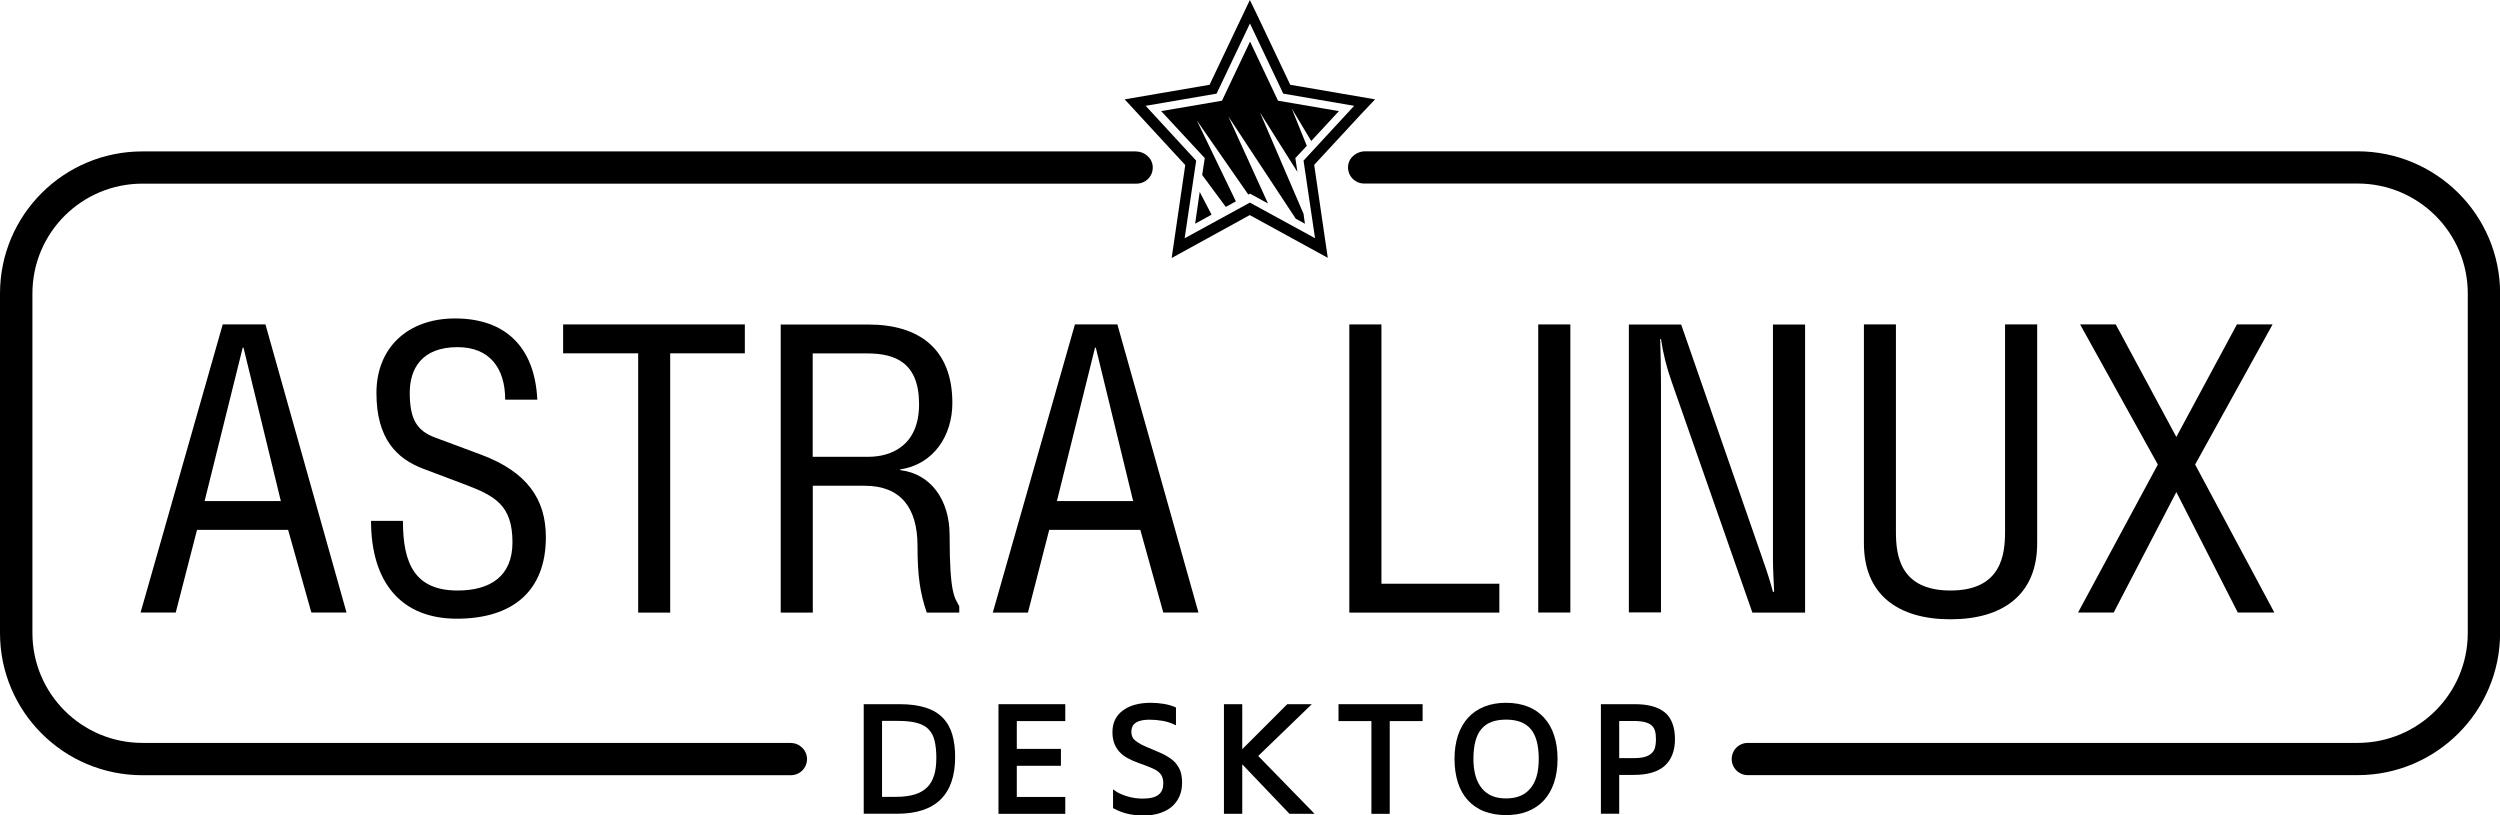 <?xml version="1.0" encoding="UTF-8"?> <svg xmlns="http://www.w3.org/2000/svg" width="92" height="30" viewBox="0 0 92 30" fill="none"><g clip-path="url(#clip0_29772_178)"><path d="M5.173 22.541H6.467L7.25 19.5H10.603L11.458 22.541H12.752L9.769 11.939H8.196L5.173 22.541ZM8.961 12.793L10.335 18.44H7.529L8.932 12.793H8.961Z" fill="black"></path><path d="M13.654 19.164C13.654 21.445 14.774 22.768 16.811 22.768C18.848 22.768 20.088 21.767 20.088 19.767C20.088 18.368 19.396 17.367 17.71 16.734L16.01 16.101C15.332 15.848 15.079 15.418 15.079 14.452C15.079 13.57 15.521 12.775 16.837 12.775C18.018 12.775 18.591 13.548 18.591 14.709H19.773C19.682 12.764 18.591 11.719 16.746 11.719C15.017 11.719 13.853 12.782 13.853 14.463C13.853 16.144 14.597 16.878 15.568 17.247L17.13 17.837C18.21 18.249 18.859 18.589 18.859 19.956C18.859 21.214 18.033 21.731 16.837 21.731C15.271 21.731 14.828 20.744 14.828 19.182V19.167H13.65L13.654 19.164Z" fill="black"></path><path d="M27.41 11.939H20.723V13.002H23.485V22.544H24.663V13.002H27.41V11.939Z" fill="black"></path><path d="M33.126 17.301V17.273C34.352 17.095 35.047 16.036 35.047 14.828C35.047 12.84 33.822 11.943 31.963 11.943H28.73V22.544H29.911V17.876H31.825C33.144 17.876 33.764 18.686 33.764 20.086C33.764 21.235 33.869 21.854 34.105 22.544H35.301V22.309C35.138 21.988 34.946 21.912 34.946 19.702C34.946 18.393 34.254 17.435 33.13 17.301H33.126ZM29.907 16.813V13.006H31.916C32.949 13.006 33.822 13.346 33.822 14.875C33.822 16.405 32.789 16.81 31.959 16.81H29.907V16.813Z" fill="black"></path><path d="M39.557 11.939L36.534 22.544H37.828L38.611 19.5H41.964L42.809 22.541H44.103L41.12 11.939H39.557ZM38.894 18.44L40.297 12.793H40.326L41.7 18.44H38.894Z" fill="black"></path><path d="M49.655 11.939V22.544H55.176V21.481H50.837V11.939H49.655Z" fill="black"></path><path d="M57.789 11.939H56.607V22.541H57.789V11.939Z" fill="black"></path><path d="M64.879 20.613L61.867 11.943H59.942V22.537H61.124V14.087C61.124 13.548 61.11 13.002 61.095 12.474H61.124C61.204 13.017 61.338 13.548 61.523 14.065L64.488 22.544H66.427V11.943H65.245V20.599C65.245 20.982 65.274 21.395 65.289 21.778H65.245C65.111 21.29 65.01 20.982 64.876 20.613H64.879Z" fill="black"></path><path d="M68.592 11.939V19.995C68.592 21.883 69.846 22.79 71.778 22.79C73.71 22.79 74.968 21.879 74.968 19.995V11.939H73.786V19.565C73.786 20.389 73.666 21.731 71.778 21.731C69.889 21.731 69.77 20.389 69.77 19.565V11.939H68.592Z" fill="black"></path><path d="M77.784 22.541L80.089 18.108L82.351 22.541H83.696L80.781 17.095L83.631 11.939H82.318L80.089 16.079L77.86 11.939H76.548L79.408 17.095L76.472 22.541H77.784Z" fill="black"></path><path d="M86.755 5.568H50.235C49.913 5.568 49.623 5.81 49.608 6.129C49.59 6.472 49.862 6.754 50.203 6.754H86.758C88.999 6.754 90.814 8.566 90.814 10.8V23.293C90.814 25.527 88.999 27.339 86.758 27.339H64.321C63.991 27.339 63.727 27.603 63.727 27.932C63.727 28.261 63.991 28.525 64.321 28.525H86.758C89.655 28.525 92 26.182 92.004 23.293V10.8C92.004 7.911 89.655 5.572 86.758 5.568H86.755Z" fill="black"></path><path d="M29.103 27.339H5.245C3.005 27.339 1.193 25.527 1.193 23.293V10.8C1.193 8.569 3.001 6.761 5.238 6.758H41.826C42.167 6.758 42.439 6.476 42.421 6.132C42.402 5.811 42.116 5.572 41.794 5.572H5.245C2.349 5.568 0 7.911 0 10.8V23.296C0 26.185 2.345 28.528 5.241 28.528H29.103C29.433 28.528 29.698 28.261 29.698 27.935C29.698 27.61 29.429 27.342 29.103 27.342V27.339Z" fill="black"></path><path d="M50.185 4.1L50.602 3.656L47.481 3.12L46.299 0.626L45.995 0L44.512 3.12L41.388 3.656L43.617 6.074L43.117 9.495L45.991 7.915L48.862 9.488L48.362 6.067L50.181 4.1H50.185ZM48.398 8.768L45.995 7.456L43.595 8.768L44.019 5.912L42.16 3.894L44.77 3.446L45.998 0.864L47.224 3.446L49.833 3.894L47.97 5.912L48.394 8.768H48.398Z" fill="black"></path><path d="M46.368 4.14L47.745 6.328L47.669 5.818L48.09 5.366L47.535 3.992L48.253 5.189L49.272 4.089L47.031 3.706L46.002 1.529L44.969 3.706L42.732 4.089L44.335 5.818L44.24 6.44L45.11 7.615L45.48 7.409L44.045 4.436L45.937 7.159L46.002 7.127L46.662 7.488L45.205 4.288L47.684 8.049L48.021 8.233L47.97 7.868L46.368 4.14Z" fill="black"></path><path d="M43.98 8.233L44.585 7.9L44.15 7.062L43.98 8.233Z" fill="black"></path><path d="M34.703 26.424C34.544 26.254 34.33 26.128 34.065 26.041C33.808 25.958 33.489 25.914 33.115 25.914H31.785V29.946H33.014C34.431 29.946 35.149 29.244 35.149 27.86C35.149 27.556 35.116 27.281 35.047 27.042C34.979 26.8 34.863 26.59 34.703 26.424ZM34.373 28.532C34.322 28.706 34.239 28.854 34.123 28.97C34.007 29.085 33.855 29.176 33.67 29.233C33.478 29.295 33.239 29.324 32.96 29.324H32.459V26.529H33.047C33.329 26.529 33.565 26.554 33.75 26.605C33.927 26.655 34.069 26.731 34.174 26.84C34.275 26.945 34.352 27.086 34.391 27.252C34.435 27.429 34.457 27.642 34.457 27.892C34.457 28.142 34.431 28.351 34.377 28.528L34.373 28.532Z" fill="black"></path><path d="M36.824 25.914H36.744V25.997V29.866V29.949H36.824H39.122H39.202V29.866V29.411V29.328H39.122H37.418V28.181H38.962H39.042V28.098V27.642V27.559H38.962H37.418V26.536H39.122H39.202V26.453V25.997V25.914H39.122H36.824Z" fill="black"></path><path d="M43.284 28.105C43.208 28.011 43.102 27.924 42.979 27.849C42.856 27.773 42.704 27.7 42.526 27.628L42.388 27.57C42.229 27.505 42.098 27.447 42.001 27.397C41.903 27.346 41.827 27.295 41.772 27.248C41.721 27.205 41.685 27.158 41.667 27.107C41.645 27.057 41.634 26.999 41.634 26.937C41.634 26.742 41.703 26.485 42.312 26.485C42.468 26.485 42.624 26.5 42.773 26.525C42.918 26.55 43.052 26.59 43.164 26.641L43.276 26.692V26.037L43.229 26.015C43.117 25.968 42.983 25.929 42.831 25.903C42.678 25.878 42.515 25.863 42.345 25.863C41.921 25.863 41.576 25.957 41.326 26.142C41.069 26.33 40.938 26.598 40.938 26.937C40.938 27.096 40.96 27.234 41.004 27.353C41.047 27.469 41.112 27.577 41.196 27.668C41.279 27.758 41.381 27.838 41.504 27.903C41.62 27.968 41.754 28.026 41.906 28.08L42.04 28.127C42.178 28.178 42.301 28.228 42.403 28.272C42.497 28.311 42.577 28.358 42.639 28.413C42.697 28.46 42.74 28.517 42.765 28.583C42.794 28.648 42.809 28.731 42.809 28.832C42.809 29.013 42.755 29.147 42.639 29.241C42.523 29.338 42.323 29.389 42.051 29.389C41.953 29.389 41.855 29.382 41.758 29.367C41.66 29.353 41.569 29.331 41.486 29.306C41.402 29.28 41.323 29.252 41.254 29.223C41.185 29.194 41.131 29.165 41.087 29.136L40.96 29.049V29.74L41.004 29.761C41.145 29.837 41.308 29.902 41.489 29.946C41.671 29.989 41.87 30.011 42.084 30.011C42.298 30.011 42.486 29.985 42.657 29.931C42.831 29.877 42.983 29.801 43.106 29.7C43.233 29.595 43.331 29.465 43.4 29.313C43.469 29.161 43.501 28.988 43.501 28.796C43.501 28.662 43.483 28.536 43.454 28.427C43.421 28.315 43.363 28.21 43.287 28.113L43.284 28.105Z" fill="black"></path><path d="M46.302 27.82L48.129 26.055L48.274 25.914H48.075H47.372L45.715 27.57V25.997V25.914H45.636H45.121H45.041V25.997V29.866V29.949H45.121H45.636H45.715V29.866V28.127L47.43 29.924L47.452 29.949H47.488H48.187H48.376L48.245 29.812L46.302 27.82Z" fill="black"></path><path d="M49.257 26.536H50.468V29.949H51.142V26.536H52.352V25.914H49.257V26.536Z" fill="black"></path><path d="M56.818 26.406C56.654 26.229 56.455 26.091 56.22 26.001C55.988 25.91 55.719 25.863 55.422 25.863C55.125 25.863 54.86 25.91 54.628 26.001C54.393 26.095 54.19 26.232 54.027 26.41C53.864 26.587 53.74 26.807 53.653 27.064C53.57 27.317 53.526 27.61 53.526 27.928C53.526 28.246 53.57 28.543 53.65 28.796C53.733 29.053 53.856 29.273 54.019 29.45C54.182 29.628 54.385 29.769 54.621 29.859C54.857 29.949 55.125 29.996 55.422 29.996C55.719 29.996 55.984 29.949 56.216 29.859C56.452 29.765 56.654 29.628 56.818 29.45C56.981 29.273 57.104 29.053 57.191 28.796C57.274 28.543 57.318 28.25 57.318 27.928C57.318 27.606 57.274 27.313 57.191 27.06C57.108 26.804 56.981 26.583 56.818 26.41V26.406ZM56.314 29.017C56.111 29.262 55.817 29.382 55.422 29.382C55.027 29.382 54.741 29.262 54.534 29.013C54.327 28.763 54.222 28.398 54.222 27.928C54.222 27.425 54.32 27.053 54.52 26.822C54.712 26.594 55.016 26.482 55.426 26.482C55.835 26.482 56.133 26.598 56.328 26.825C56.528 27.057 56.626 27.429 56.626 27.928C56.626 28.427 56.52 28.771 56.317 29.017H56.314Z" fill="black"></path><path d="M61.266 26.218C61.023 26.015 60.653 25.914 60.167 25.914H58.913V29.946H59.587V28.517H60.12C60.631 28.517 61.012 28.405 61.262 28.181C61.512 27.953 61.639 27.624 61.639 27.198C61.639 26.771 61.516 26.424 61.269 26.218H61.266ZM60.9 27.527C60.874 27.61 60.831 27.675 60.769 27.729C60.707 27.784 60.624 27.827 60.523 27.856C60.414 27.885 60.28 27.899 60.12 27.899H59.587V26.532H60.12C60.28 26.532 60.417 26.547 60.526 26.572C60.628 26.598 60.711 26.637 60.773 26.688C60.831 26.739 60.874 26.804 60.9 26.883C60.928 26.97 60.939 27.078 60.939 27.205C60.939 27.332 60.925 27.433 60.9 27.523V27.527Z" fill="black"></path></g><defs><clipPath id="clip0_29772_178"><rect width="92" height="30" fill="white"></rect></clipPath></defs></svg> 